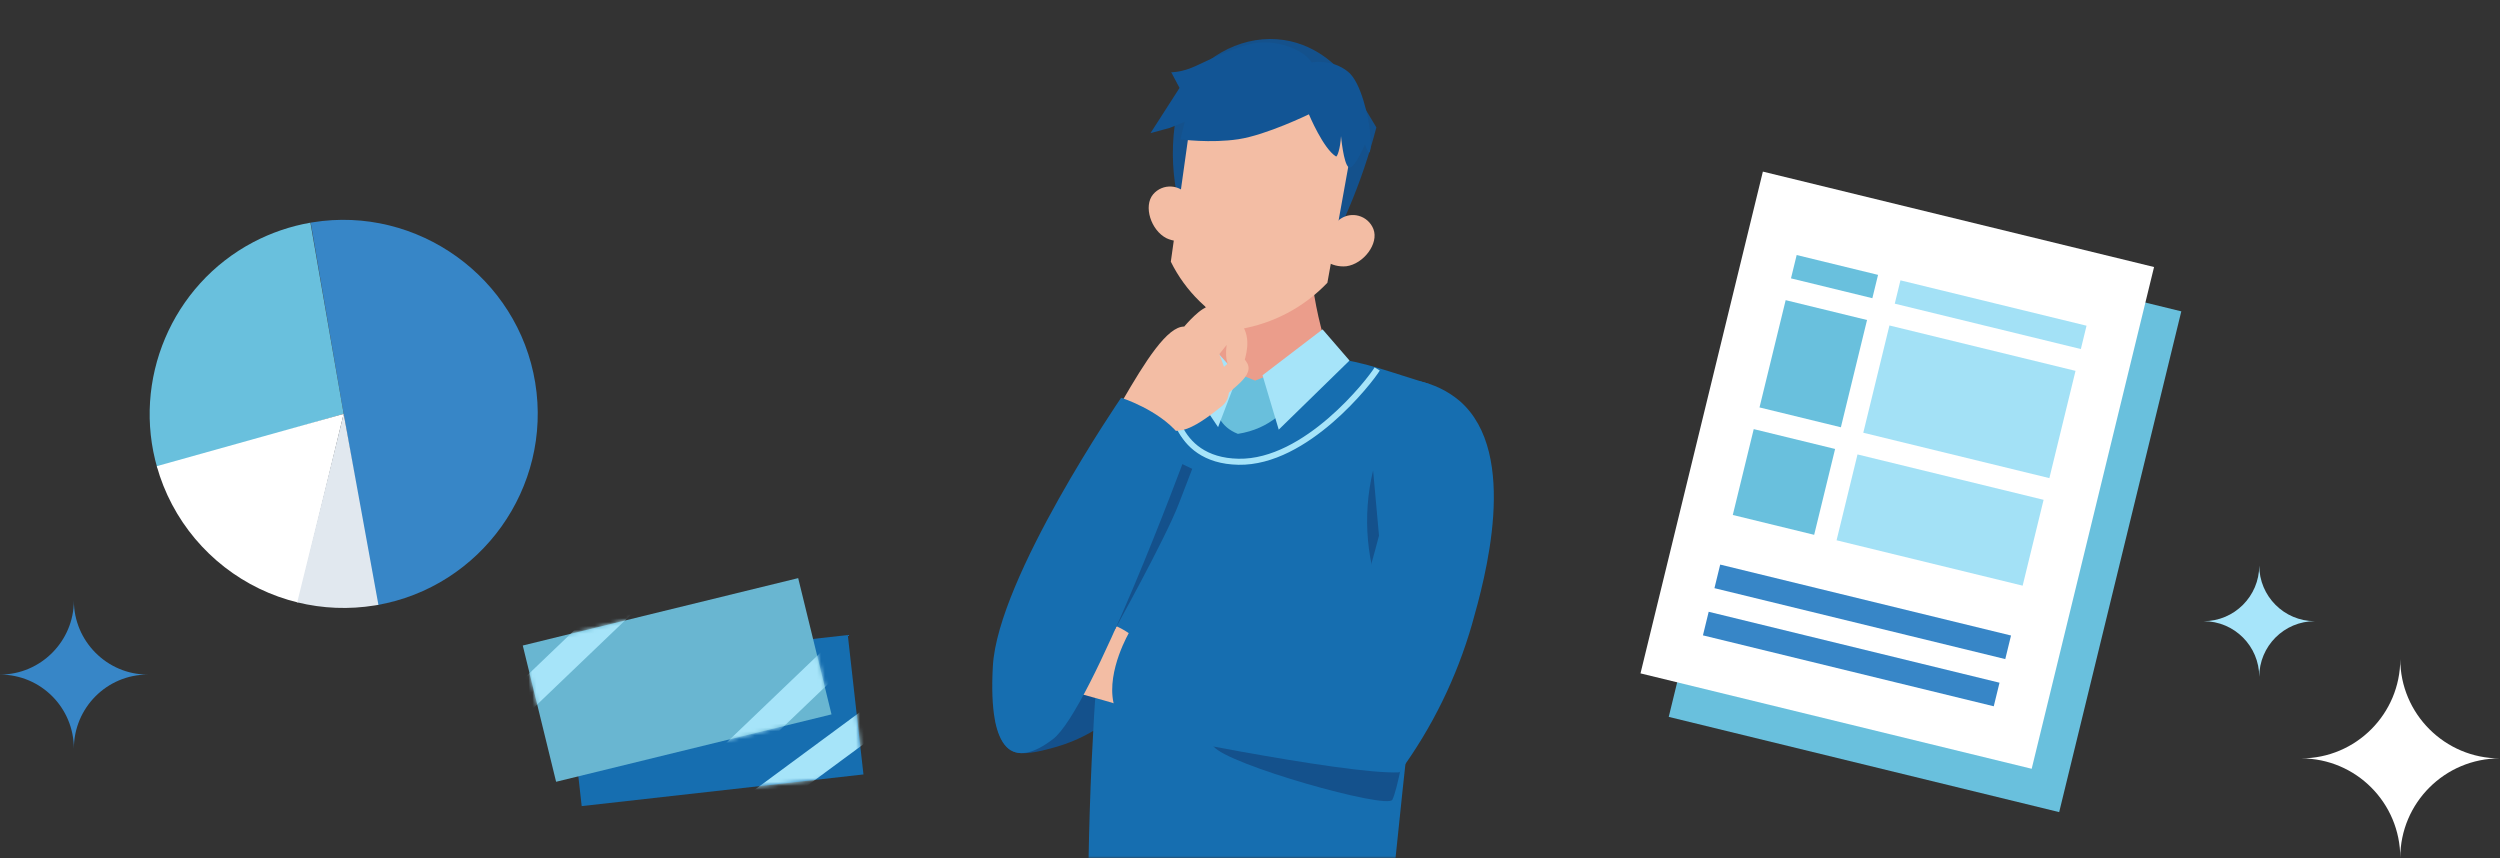 <svg width="641" height="220" viewBox="0 0 641 220" fill="none" xmlns="http://www.w3.org/2000/svg">
<rect x="0" y="0" width="641" height="220" fill="#333333" stroke="none"/>
<mask id="mask0_188_7920" style="mask-type:alpha" maskUnits="userSpaceOnUse" x="252" y="0" width="136" height="220">
<rect x="252" width="136" height="220" fill="#D9D9D9"/>
</mask>
<g mask="url(#mask0_188_7920)">
<path d="M343.182 59.318C344.03 57.528 344.863 55.684 345.68 53.785C348.606 46.936 351.019 39.877 352.902 32.67C350.342 28.413 347.789 24.156 345.229 19.899C343.805 18.093 338.364 11.634 329.189 10.256C319.422 8.793 309.32 13.681 303.319 22.709C301.311 28.997 300.447 35.589 300.79 42.181C300.969 45.551 301.459 48.889 302.261 52.166L343.182 59.31" fill="#14518C"/>
<path d="M335.89 66.463C336.038 68.665 336.271 70.961 336.606 73.343C337.602 80.386 339.361 87.297 341.859 93.951L319.336 106.271L309.507 101.018C310.067 97.22 310.308 93.383 310.223 89.546C310.114 84.472 309.437 79.421 308.215 74.495L335.882 66.463" fill="#EB9D8B"/>
<path d="M328.332 94.986L321.818 97.586L315.358 94.986L312.424 103.407L309.755 113.011L326.783 118.988L340.535 111.034L328.332 94.986Z" fill="#69BFDC"/>
<path d="M287.622 181.747C287.622 181.747 281.691 188.347 270.912 191.476C260.133 194.604 257.503 193.608 255.347 185.499C253.191 177.389 283.256 161.458 283.256 161.458L287.622 181.755V181.747Z" fill="#14518C"/>
<path d="M366.282 101.982C363.714 122.233 366.99 136.833 364.616 157.488C361.145 187.677 357.978 217.5 355.106 246.95C343.339 248.094 331.517 248.615 319.695 248.514C306.099 248.389 292.526 247.432 279.046 245.658C278.852 229.517 279.101 212.636 279.91 195.094C281.311 164.749 284.307 134.498 288.868 104.465C295.903 101.298 303.204 98.76 310.683 96.885C312.574 96.41 308.223 107.633 317.399 111.244C334.093 108.621 335.019 91.211 341.868 91.904C349.448 92.667 356.281 95.352 366.578 98.496L366.282 102.006V101.982Z" fill="#166EB0"/>
<path d="M355.253 155.932C350.342 144.826 349.221 132.413 352.062 120.599L355.253 155.932Z" fill="#14518C"/>
<path d="M309.942 87.903L317.398 96.223L312.316 109.516L304.323 97.632L309.942 87.903Z" fill="#A6E4F9"/>
<path d="M323.71 96.223L327.866 110.162L346.015 92.441L339.104 84.448L323.702 96.223" fill="#A6E4F9"/>
<path d="M299.209 172.61C299.209 172.61 292.049 160.266 280.679 159.006C269.309 157.745 261.308 161.107 260.888 162.368C260.467 163.629 265.518 173.59 272.678 176.392C279.838 179.194 286.15 179.731 292.89 183.241C299.63 186.751 314.362 176.392 314.362 176.392L299.202 172.61H299.209Z" fill="#F3BDA4"/>
<path d="M285.59 161.886C285.59 161.886 298.766 138.211 302.229 129.207L305.692 120.21L300.268 117.634L285.59 161.886Z" fill="#14518C"/>
<path d="M360.529 191.351C360.086 191.647 358.319 202.558 356.988 205.064C355.657 207.57 314.659 196.067 311.125 191.351C307.592 186.635 340.45 188.993 340.45 188.993L360.529 191.351Z" fill="#14518C"/>
<path d="M363.573 97.671C360.88 109.08 357.969 120.715 354.848 132.576C351.883 143.822 348.84 154.795 345.727 165.497L289.63 161.955C289.63 161.955 283.73 171.871 285.497 180.182C287.264 188.494 287.855 186.86 287.855 186.86C287.855 186.86 344.824 198.705 358.81 198.028C367.223 186.533 373.534 173.645 377.457 159.948C380.578 148.896 389.785 116.334 374.282 102.823C371.207 100.224 367.526 98.449 363.573 97.663" fill="#166EB0"/>
<path d="M340.35 72.494C334.349 78.782 326.473 82.954 317.905 84.385C310.208 80.805 303.958 74.712 300.199 67.1C302.176 52.99 304.153 38.873 306.13 24.755C309.811 22.42 313.951 20.887 318.263 20.264C334.069 18.046 345.961 29.456 347.767 31.246C345.292 44.998 342.817 58.742 340.342 72.494" fill="#F3BDA4"/>
<path d="M341.415 59.357C342.201 56.337 345.283 54.532 348.303 55.318C350.062 55.777 351.494 57.053 352.147 58.75C353.572 62.439 349.649 67.661 345.205 68.268C343.337 68.455 341.454 67.98 339.905 66.922L341.415 59.349" fill="#F3BDA4"/>
<path d="M305.608 53.909C305.857 50.803 303.538 48.08 300.425 47.838C298.612 47.698 296.845 48.43 295.67 49.815C293.109 52.835 295.094 59.053 299.094 61.084C300.799 61.878 302.729 62.042 304.542 61.551C304.9 58.999 305.25 56.454 305.608 53.909Z" fill="#F3BDA4"/>
<path d="M336.256 16C334.808 13.143 327.376 9.711 320.854 11.237C314.332 12.762 308.417 16.311 305.055 17.556C302.432 18.529 300.308 18.537 300.308 18.537L302.432 22.545L294.984 34.141L299.911 32.795L303.779 31.215L302.666 35.729C302.666 35.729 310.371 36.779 317.531 35.697C324.691 34.616 335.602 29.308 335.602 29.308C335.602 29.308 339.275 38.126 342.552 40.118C342.855 40.297 343.657 38.133 343.836 34.896C343.836 34.896 344.466 41.916 345.774 42.858C347.081 43.799 349.977 37.028 349.977 37.028C349.977 37.028 350.241 38.141 350.942 39.005C351.393 39.558 351.642 36.919 351.245 33.542C350.848 30.164 349.066 21.191 345.649 18.404C341.478 14.996 336.264 16.007 336.264 16.007L336.256 16Z" fill="#125595"/>
<path d="M300.3 101.134C300.3 101.134 300.199 118.069 317.546 118.396C334.894 118.723 351.299 97.632 353.113 94.597" stroke="#A6E4F9" stroke-width="1.55" stroke-miterlimit="10"/>
<path d="M287.606 103.072C293.739 92.456 299.303 83.701 303.63 83.732C303.63 83.732 308.347 78.089 310.37 78.657C312.394 79.225 315.39 79.249 318.239 83.016C321.087 86.782 319.328 91.6 318.76 93.585C318.192 95.569 313.468 96.417 314.511 88.432L312.627 90.822C312.627 90.822 313.756 93.46 314.565 96.417C315.374 99.375 315.522 102.363 313.281 104.138C311.04 105.912 307.53 108.745 304.417 109.897C301.303 111.049 297.934 110.216 297.934 110.216L290.47 120.902L279.862 115.065L287.598 103.064L287.606 103.072Z" fill="#F3BDA4"/>
<path d="M308.922 98.48C314.44 93.803 317.748 89.172 319.818 93.165C321.888 97.157 313.195 100.745 311.919 104.434C310.642 108.123 304.938 101.679 304.938 101.679L308.93 98.48H308.922Z" fill="#F3BDA4"/>
<path d="M287.459 101.982C287.459 101.982 296.969 105.002 302.09 111.158C307.211 117.306 303.685 117.602 303.685 117.602C303.685 117.602 279.894 181.957 269.979 189.514C260.064 197.079 253.308 193.53 254.569 170.804C255.83 148.079 287.466 101.975 287.466 101.975L287.459 101.982Z" fill="#166EB0"/>
</g>
<path d="M217.374 162.822L145.13 170.939L149.146 206.684L221.39 198.567L217.374 162.822Z" fill="#166EB0"/>
<mask id="mask1_188_7920" style="mask-type:luminance" maskUnits="userSpaceOnUse" x="145" y="162" width="77" height="45">
<path d="M217.374 162.822L145.13 170.939L149.146 206.684L221.39 198.567L217.374 162.822Z" fill="white"/>
</mask>
<g mask="url(#mask1_188_7920)">
<path d="M175.865 156.123L128.454 191.092L132.703 196.853L180.114 161.884L175.865 156.123Z" fill="#A6E4F9"/>
<path d="M229.096 176.243L181.685 211.212L185.933 216.973L233.345 182.004L229.096 176.243Z" fill="#A6E4F9"/>
</g>
<path d="M204.653 148.229L134.037 165.508L142.586 200.447L213.202 183.168L204.653 148.229Z" fill="#69B6D1"/>
<mask id="mask2_188_7920" style="mask-type:luminance" maskUnits="userSpaceOnUse" x="134" y="148" width="80" height="53">
<path d="M204.653 148.229L134.037 165.508L142.586 200.447L213.202 183.168L204.653 148.229Z" fill="white"/>
</mask>
<g mask="url(#mask2_188_7920)">
<path d="M162.628 146.888L120.071 187.626L125.021 192.797L167.578 152.059L162.628 146.888Z" fill="#A6E4F9"/>
<path d="M217.992 160.043L175.436 200.781L180.385 205.952L222.942 165.214L217.992 160.043Z" fill="#A6E4F9"/>
</g>
<path d="M559.287 79.828L459.178 55.412L427.863 183.809L527.973 208.225L559.287 79.828Z" fill="#69C0DD"/>
<path d="M529.023 148.145L454.602 129.994L453.127 136.04L527.548 154.191L529.023 148.145Z" fill="white"/>
<path d="M526.074 160.237L451.652 142.086L450.18 148.123L524.601 166.273L526.074 160.237Z" fill="white"/>
<path d="M523.125 172.328L448.704 154.178L447.232 160.215L521.653 178.365L523.125 172.328Z" fill="white"/>
<path d="M520.18 184.403L445.759 166.252L444.286 172.289L518.708 190.439L520.18 184.403Z" fill="white"/>
<path d="M552.301 68.463L452 44L420.623 172.653L520.924 197.115L552.301 68.463Z" fill="white"/>
<path d="M515.626 162.945L441.059 144.759L439.584 150.805L514.151 168.991L515.626 162.945Z" fill="#3786C7"/>
<path d="M512.675 175.046L438.107 156.859L436.633 162.905L511.2 181.092L512.675 175.046Z" fill="#3786C7"/>
<path d="M481.532 70.477L460.667 65.389L459.208 71.371L480.073 76.46L481.532 70.477Z" fill="#69C0DD"/>
<path d="M478.709 82.05L457.845 76.961L451.137 104.464L472.001 109.553L478.709 82.05Z" fill="#69C0DD"/>
<path d="M534.988 83.514L487.276 71.878L485.817 77.86L533.529 89.496L534.988 83.514Z" fill="#A3E1F6"/>
<path d="M532.164 95.088L484.453 83.451L477.745 110.954L525.457 122.591L532.164 95.088Z" fill="#A3E1F6"/>
<path d="M470.52 115.114L449.655 110.025L444.286 132.039L465.151 137.128L470.52 115.114Z" fill="#69C0DD"/>
<path d="M523.976 128.152L476.265 116.516L470.896 138.529L518.607 150.166L523.976 128.152Z" fill="#A3E1F6"/>
<path d="M88.118 106.12L79.659 57.083C79.809 57.059 79.958 57.034 80.108 57.01C107.048 52.616 132.834 71.17 137.228 98.11C141.622 125.05 123.318 150.534 96.591 155.155L88.118 106.12Z" fill="#3786C7"/>
<path d="M88.117 106.12L40.348 120.045C33.759 97.439 44.068 73.105 64.889 62.117C69.498 59.685 74.464 57.992 79.591 57.094L88.117 106.12V106.12Z" fill="#69C0DD"/>
<path d="M88.117 106.12L76.448 154.494C62.569 151.147 50.78 141.978 44.114 129.348C42.461 126.225 41.148 122.931 40.201 119.523L88.125 106.119L88.117 106.12Z" fill="white"/>
<path d="M88.117 106.12L97.023 155.077C96.724 155.126 96.426 155.182 96.127 155.231C89.502 156.311 82.727 156.042 76.208 154.434L88.116 106.113L88.117 106.12Z" fill="#E1E8EF"/>
<path d="M37.87 172.96C27.42 172.96 18.94 181.47 18.94 191.96C18.94 181.46 10.47 172.96 0 172.96C10.47 172.96 18.94 164.37 18.94 154C18.94 164.37 27.42 172.96 37.87 172.96Z" fill="#3786C7"/>
<path d="M593.52 159.27C585.64 159.27 579.27 165.68 579.27 173.54C579.27 165.68 572.89 159.27 565 159.27C572.88 159.27 579.27 152.86 579.27 145C579.27 152.85 585.64 159.27 593.52 159.27Z" fill="#A7E5FA"/>
<path d="M640.93 194.45C626.87 194.45 615.43 205.85 615.43 219.94C615.43 205.86 604.07 194.45 590 194.45C604.07 194.45 615.43 183.02 615.43 169C615.43 183.02 626.88 194.45 640.93 194.45Z" fill="white"/>
</svg>
